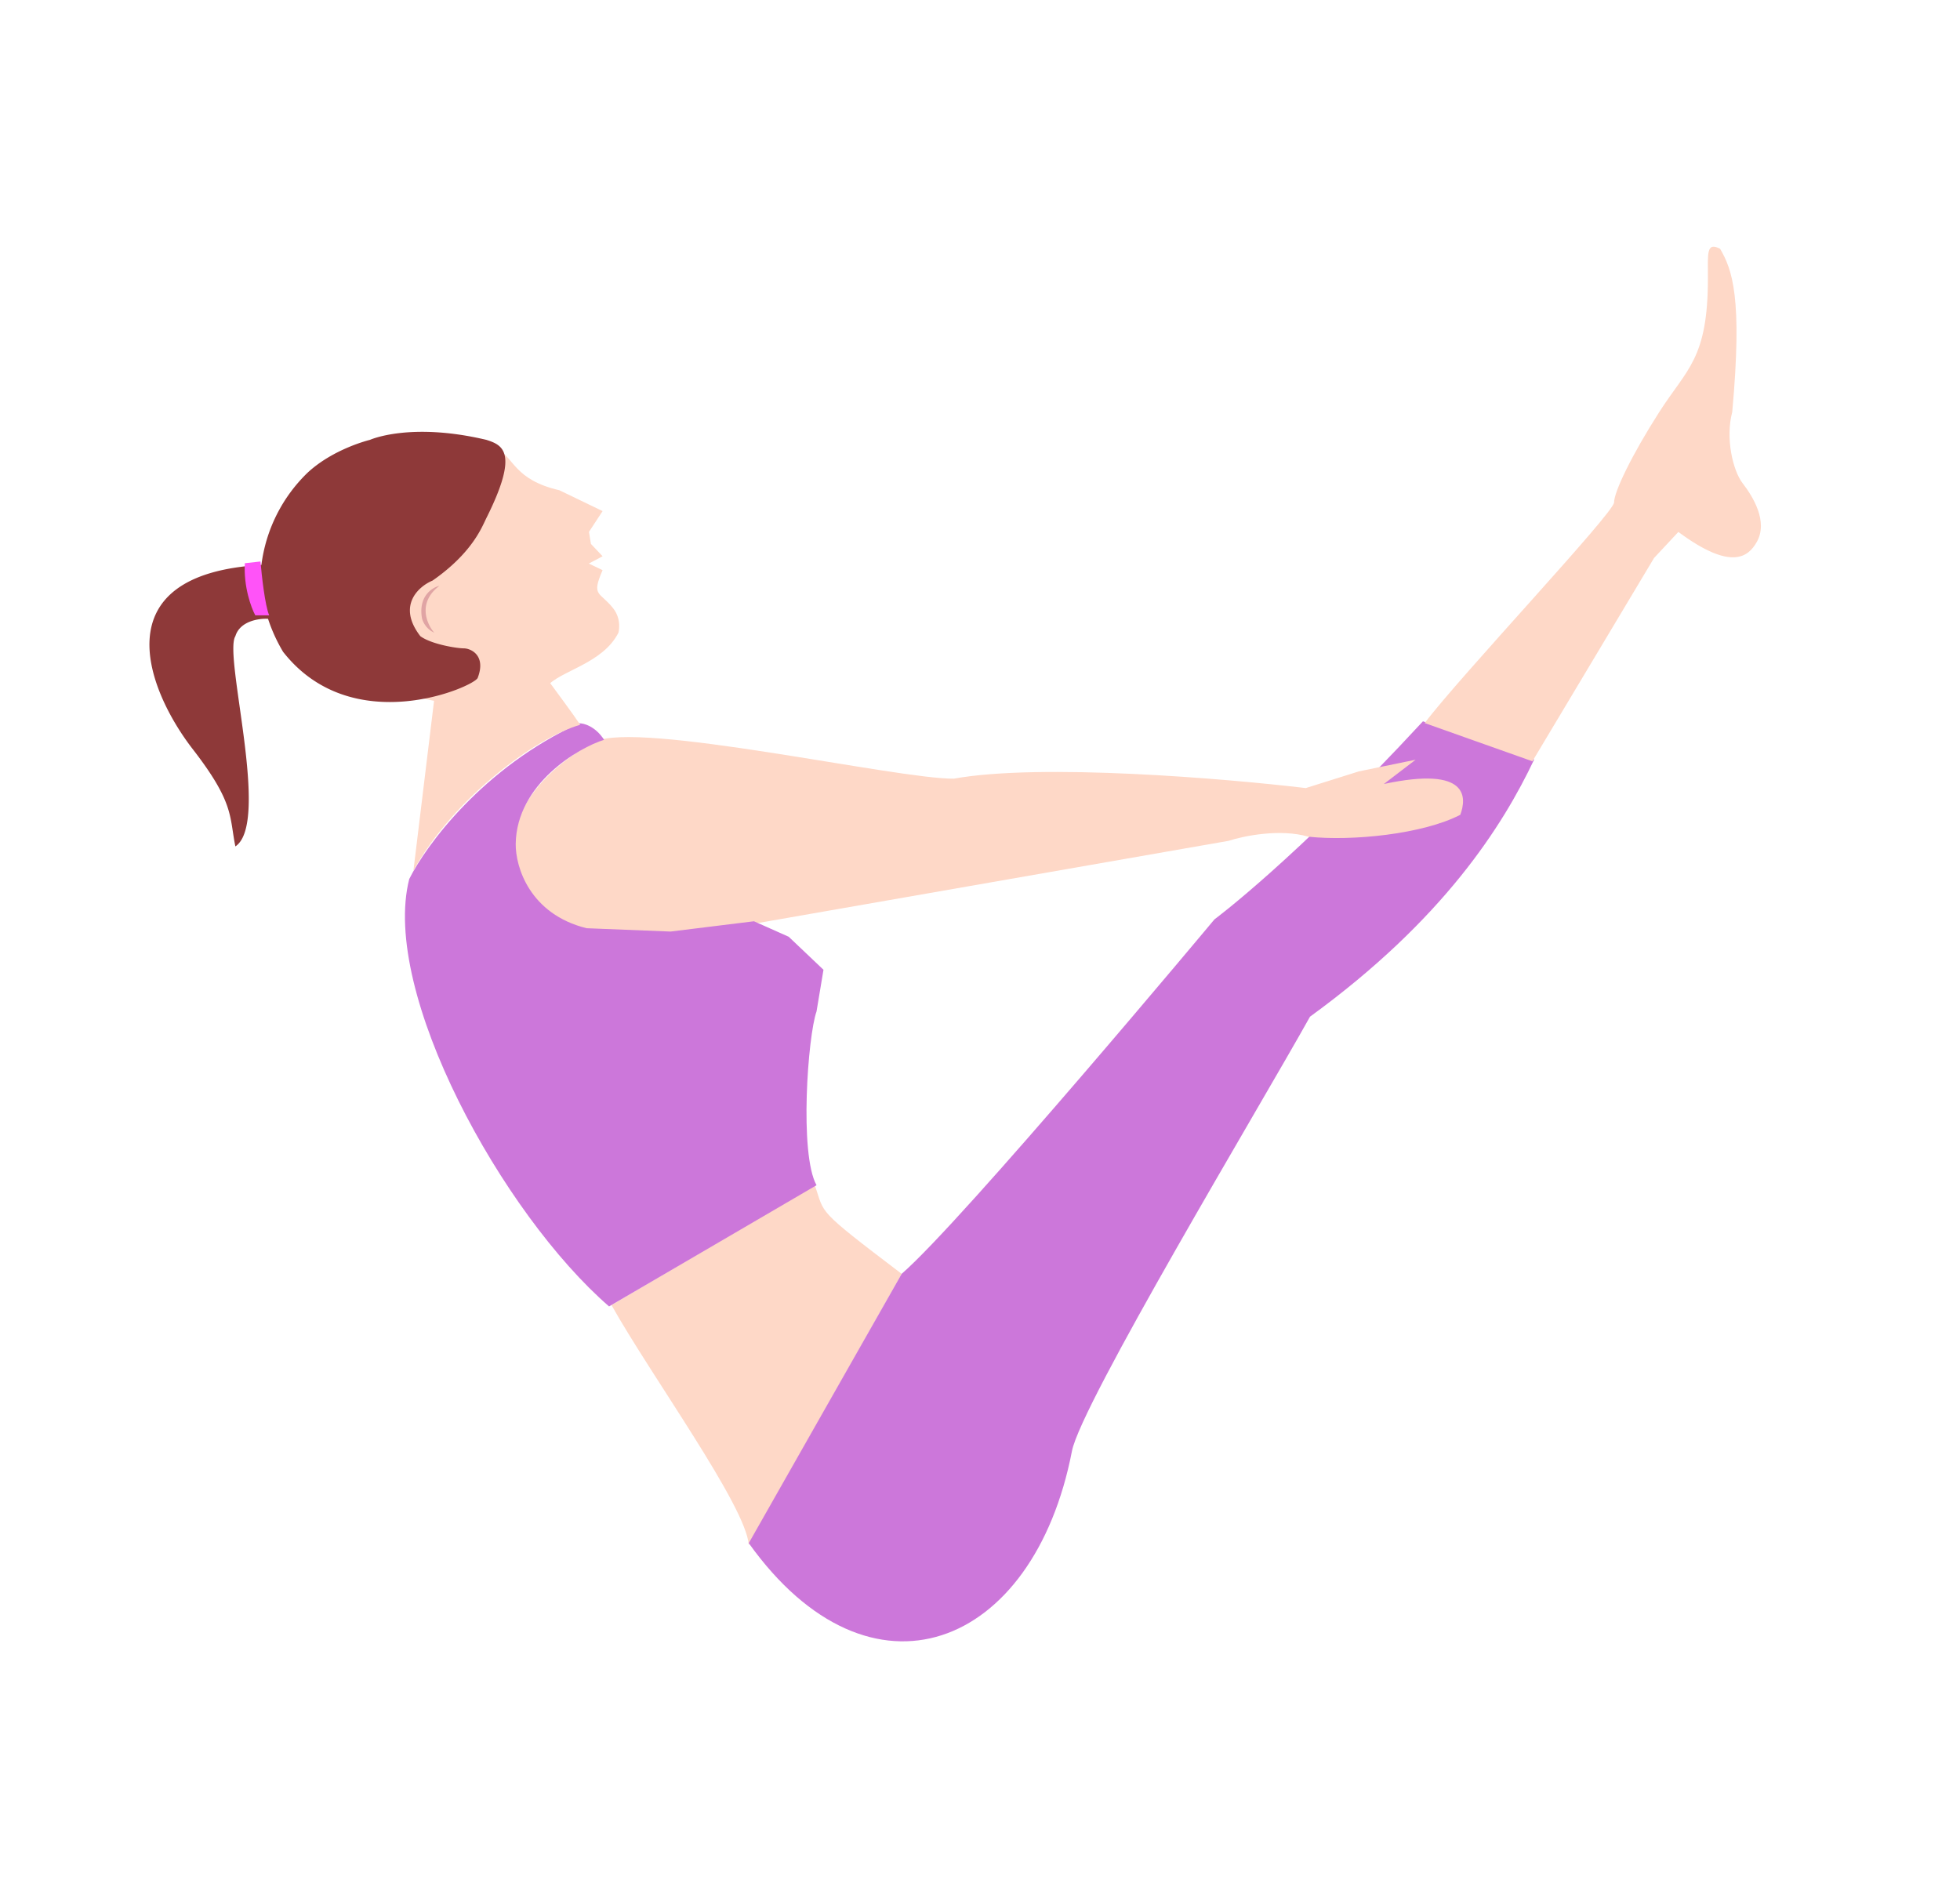 <svg xmlns="http://www.w3.org/2000/svg" width="564" height="545" fill="none" viewBox="0 0 564 545"><path fill="#FED8C7" d="M215.46 444.58c-.8-11.2-28-48.5-39.5-69l58.5-34.5c3 8.5 0 6.5 25 25.5z"/><path fill="#CC77DA" d="m259.46 366.58-44 77.5c35 49 82 30.5 93-26.5 2.62-13.58 54-99 68.5-125 38.5-28 55.5-55 64.5-74l-32-11c-37 40-60 57-60 57s-72.33 86.67-90 102"/><path fill="#FED8C7" d="M155.8 262.32c-20.01-22.58 1.97-42 15.47-48.87 12.03-6.14 87.01 10.8 103.2 10.63 24.99-4.51 77.93-.07 101.27 2.71l15.27-4.8 16.35-3.36-9.15 6.99c24.76-5.3 23.75 4.1 22 8.86-10.73 5.57-31.15 7.64-43.74 6.3-8.13-2.38-18.7-.2-22.97 1.2l-134.95 23.57c19.61-3.24 44.68-7.38 0 0l-1.8.3c-44.66 7.14-57.99-.18-60.95-3.53m308.66-117.74c0 3-44.17 49.83-54.5 63.5l31 11 35-58.5 7-7.5c15.5 11.5 20.2 6.94 22.5 3 3.5-6-1.17-13.33-4-17s-5-13-3-20.5c3-33 0-41-3.5-47-4-2-3.5 1.25-3.5 8.5 0 23.2-6 26-14 38.5s-13 23-13 26"/><path fill="#CC77DA" d="M117.76 252.96c-8.3 32.62 26.85 96.42 57.5 123l59.7-34.88c-5-9-2.5-43 0-50l2-12-10-9.5-10-4.46-24 2.96-24.16-.96c-16.34-4.04-20.48-17.6-20.4-24.28.24-17.26 18.26-27.76 25.44-29.94-2.55-3.91-5.85-4.8-7.18-4.74-27.56 12.6-44.09 35.12-48.9 44.8"/><path fill="#FED8C7" d="M123.22 185.43q-.31-.58-.26-1.35zc2.65 5.2 24.35-.02 26.64-1.15q-.05-.23.1-.2.23.04-.1.2c.45 1.97 12.75 17.78 17.1 24.3-12.5 3.5-36.5 21-48 42l6.5-53.5z"/><path fill="#FED8C7" d="M177.96 182.08c-4.56 9-17 11-20.56 15.47l-28.63 4.6c-23.8-1.84-32.6-22.1-34.02-32 0-22.68 7.8-34.34 12.21-37.41 10.83-11.37 26.96-8.45 36-3.66 5 2.65 5 9 18 12l12.44 6-3.92 5.98.56 3.46 3.36 3.56-3.97 2.1 3.97 1.9c-3.33 7.63-.82 6.07 3.06 11 2.55 3.24 1.5 7 1.5 7"/><path fill="#8E3939" d="M106.46 126.58s11.5-5.2 33.5 0c4.67 1.5 9.5 3.5 0 22.5-1.25 2.5-4 10-15.5 18-4 1.67-10.3 7.2-3.5 16 3.17 2.33 10.5 3.5 12.5 3.5s6.5 2 4 8.5c-.96 2.5-36 18-56-7.5a47 47 0 0 1-4.33-9.5c-2.76-.15-8.1.7-9.4 5-3.5 5.5 10.22 53.7 0 60.5-1.76-8.67-.27-12.51-12.27-28-12.83-16.56-26.84-50.33 19.76-53a44.7 44.7 0 0 1 13.24-26.5c7.5-7 18-9.5 18-9.5"/><path fill="#E0A4A4" d="M121.46 178.08c-1.2-6.4 2.83-9 5-9.5-6.4 4.8-3.67 11-1.5 13.5a6.5 6.5 0 0 1-3.5-4"/><path fill="#FF53F8" d="M77.46 177.08c-1.2-2.8-2.17-11.5-2.5-15.5l-4.5.5c-.4 6.8 1.83 12.83 3 15z"/></svg>